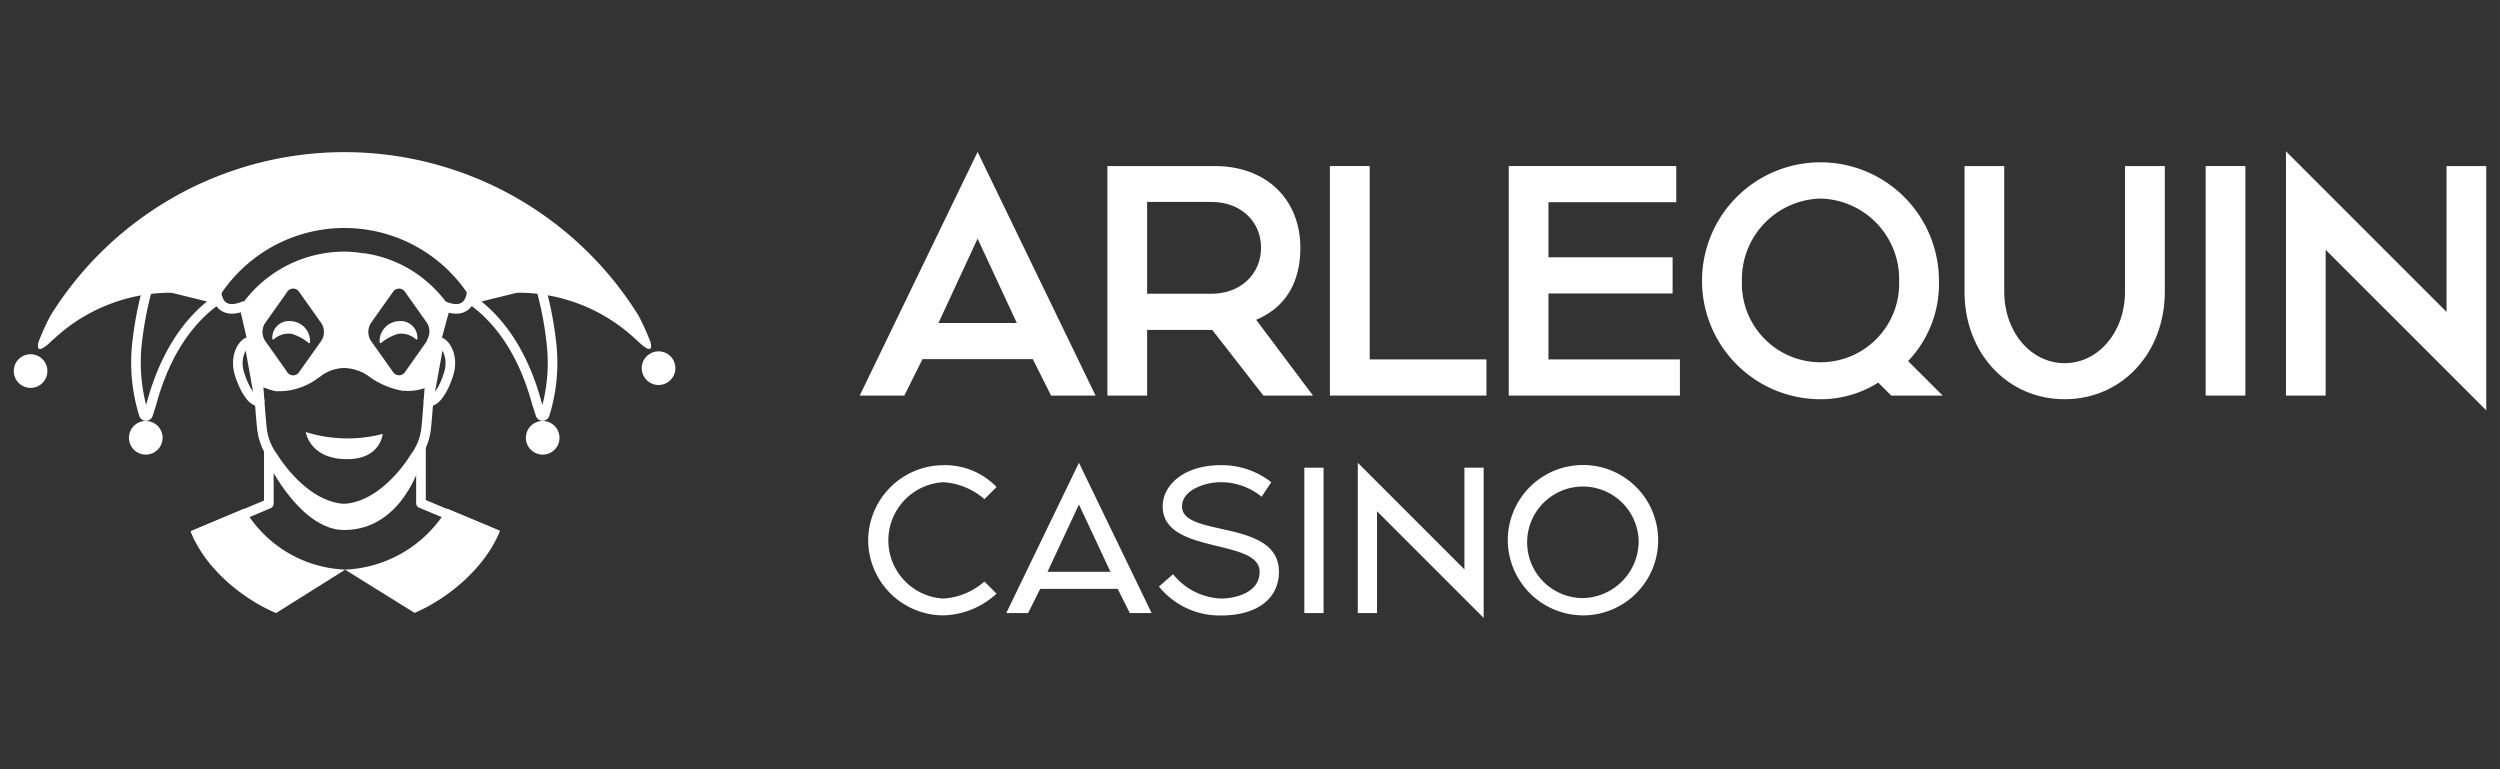 <?xml version="1.0" encoding="UTF-8"?>
<svg xmlns="http://www.w3.org/2000/svg" viewBox="0 0 260 80">
  <rect x="0" y="0" width="260" height="80" fill="#333333" stroke="none"/>
  <defs>
    <style>.cls-1{fill:#fff;}.cls-2,.cls-3{fill:none;}.cls-2{stroke:#fff;stroke-linejoin:round;}</style>
  </defs>
  <g id="Capa_2" data-name="Capa 2">
    <g id="Capa_1-2" data-name="Capa 1">
      <path class="cls-1" d="M43.78,48.05s-1.86,7.07-8,7.07c-4.46,0-7.79-6.77-7.79-6.77,0-.57-.11-1.83.47-.79,2.06,3.72,5.52,5.25,7.39,5.34,2.42-.12,6.35-3.31,7.31-5.34C44,45.71,43.78,47.45,43.78,48.05Z"></path>
      <path class="cls-2" d="M27,41.72c-.69.2-1.61-1.21-2.11-2.89s.28-3.09,1-3.3Z"></path>
      <path class="cls-2" d="M15.75,42c1.1-4.08,3.17-8.27,6.92-10.88l-7.15-1.76a37.08,37.08,0,0,0-1.28,6.44,18.21,18.21,0,0,0,.72,7.3h0a.23.23,0,0,0,.44,0Z"></path>
      <path class="cls-1" d="M66.22,35.37l-.17-.14a17.88,17.88,0,0,0-12.2-4.79A18.27,18.27,0,0,0,49,31.1a15.45,15.45,0,0,0-26.36,0,18.14,18.14,0,0,0-4.81-.66,17.9,17.9,0,0,0-12.2,4.79l-.17.14c-1.42,1.4-1.61,1-1.48.26a24.53,24.53,0,0,1,1.28-2.82,36,36,0,0,1,61.14,0,25.73,25.73,0,0,1,1.27,2.82C67.83,36.34,67.64,36.77,66.22,35.37Z"></path>
      <path class="cls-1" d="M38.58,39.3l0,0,0,0a8.42,8.42,0,0,0,3.29,1.34l.21,0a5,5,0,0,0,2.5-.45L46.81,32a13.24,13.24,0,0,0-4.6-4.23A13,13,0,0,0,38,26.35a.58.58,0,0,0-.19,0A11.76,11.76,0,0,0,36,26.17h-.19A13.11,13.11,0,0,0,24.92,32l1.87,8a8,8,0,0,0,1.85.68h0a6.77,6.77,0,0,0,4.42-1.35l.21-.14a4.21,4.21,0,0,1,2.52-.92A4.65,4.65,0,0,1,38.58,39.3Zm-5.16-3.86-2.28,3.21a.74.74,0,0,1-1.3,0l-2.27-3.21a1.7,1.7,0,0,1,0-1.84l2.27-3.2a.74.74,0,0,1,1.3,0l2.28,3.21A1.69,1.69,0,0,1,33.42,35.44Zm11,0-2.27,3.21a.75.75,0,0,1-1.3,0l-2.28-3.21a1.74,1.74,0,0,1,0-1.84l2.28-3.21a.75.75,0,0,1,1.3,0l2.27,3.21A1.7,1.7,0,0,1,44.38,35.41Z"></path>
      <path class="cls-1" d="M32.1,35.67a.09.09,0,0,0,.14-.07,2.08,2.08,0,0,0-2-2.2,1.73,1.73,0,0,0-1.92,1.81.09.09,0,0,0,.14.09,2.31,2.31,0,0,1,1.87-.58A4.93,4.93,0,0,1,32.1,35.67Z"></path>
      <path class="cls-1" d="M39.63,35.67a.1.1,0,0,1-.15-.07,2.09,2.09,0,0,1,2-2.2,1.74,1.74,0,0,1,1.93,1.81.09.09,0,0,1-.14.09,2.31,2.31,0,0,0-1.87-.58A4.93,4.93,0,0,0,39.63,35.67Z"></path>
      <path class="cls-1" d="M31.8,44.93a14.54,14.54,0,0,0,8,.2s-.21,2.73-3.92,2.62S31.8,44.93,31.8,44.93Z"></path>
      <circle class="cls-1" cx="68.49" cy="38.29" r="1.75"></circle>
      <circle class="cls-1" cx="15.16" cy="45.53" r="1.75"></circle>
      <circle class="cls-1" cx="3.18" cy="38.59" r="1.75"></circle>
      <polyline class="cls-2" points="27.96 46.86 27.96 52.39 20.03 55.71"></polyline>
      <polyline class="cls-2" points="51.72 55.65 43.78 52.34 43.78 46.49"></polyline>
      <path class="cls-2" d="M22.51,30.36s.07,2.71,3,1.41"></path>
      <path class="cls-2" d="M26.79,38.69s.35,5.47.51,6.28a6.1,6.1,0,0,0,1.13,2.59s3.05,5.13,7.39,5.34"></path>
      <path class="cls-2" d="M44.77,38.69s-.35,5.47-.51,6.28a6.1,6.1,0,0,1-1.13,2.59s-3,5.13-7.38,5.34"></path>
      <path class="cls-2" d="M44.56,41.72c.69.2,1.62-1.21,2.12-2.89s-.28-3.09-1-3.3Z"></path>
      <path class="cls-2" d="M49.05,30.36s-.07,2.71-3,1.41"></path>
      <path class="cls-2" d="M55.85,42c-1.09-4.08-3.16-8.27-6.92-10.88l7.15-1.76a36.17,36.17,0,0,1,1.28,6.44,18,18,0,0,1-.71,7.3h0a.23.23,0,0,1-.44,0Z"></path>
      <circle class="cls-1" cx="56.44" cy="45.53" r="1.75"></circle>
      <path class="cls-1" d="M90.29,56.2a7.86,7.86,0,0,1,7.81-7.82,7.4,7.4,0,0,1,5.54,2.27l-1.26,1.26a7.19,7.19,0,0,0-4.28-1.76,6.06,6.06,0,0,0,0,12.1,7.14,7.14,0,0,0,4.28-1.77l1.26,1.26A8.48,8.48,0,0,1,98.1,64,7.85,7.85,0,0,1,90.29,56.2Z"></path>
      <path class="cls-1" d="M112.21,48.13l7.56,15.63H117.5l-1.26-2.52h-8.06l-1.26,2.52h-2.27Zm3.28,11.34-3.28-7-3.27,7Z"></path>
      <path class="cls-1" d="M120.53,61,122,59.72a6.77,6.77,0,0,0,5,2.53c1.26,0,4-.51,4-2.78,0-3.53-10.08-1.76-10.08-6.8,0-2.27,2.27-4.29,6-4.29a8.3,8.3,0,0,1,5.29,1.77l-1,1.51a6.69,6.69,0,0,0-4.28-1.51c-1.51,0-4,.76-4,2.52,0,3.27,10.08,1.26,10.08,6.8,0,2.78-2.27,4.54-6,4.54A8.13,8.13,0,0,1,120.53,61Z"></path>
      <path class="cls-1" d="M135.65,48.64h2V63.76h-2Z"></path>
      <path class="cls-1" d="M143.21,53.17V63.76h-2V48.13l11.09,11.09V48.64h2V64.26Z"></path>
      <path class="cls-1" d="M156.81,56.2A7.82,7.82,0,1,1,164.63,64,7.86,7.86,0,0,1,156.81,56.2Zm13.61,0a5.8,5.8,0,1,0-5.79,6A5.92,5.92,0,0,0,170.42,56.2Z"></path>
      <path class="cls-1" d="M89.41,41.14h4.64l1.89-3.79h11.47l1.9,3.79h4.63L101.67,15.8Zm12.26-16.32,4.08,8.77H97.6Z"></path>
      <path class="cls-1" d="M135.24,25.79c0-5.09-3.58-8.52-8.9-8.52H115.17V41.14h4.13V34.31h6.77l5.32,6.83h5.16l-5.91-7.88C133.65,32,135.24,29.42,135.24,25.79ZM119.3,21H126c3,0,5.15,2,5.15,4.76S129,30.55,126,30.55H119.3Z"></path>
      <polygon class="cls-1" points="142.45 17.27 138.31 17.27 138.31 41.14 154.59 41.14 154.59 37.38 142.45 37.38 142.45 17.27"></polygon>
      <polygon class="cls-1" points="161.04 30.52 173.95 30.52 173.95 26.76 161.04 26.76 161.04 21.03 174.33 21.03 174.33 17.27 156.91 17.27 156.91 41.14 174.71 41.14 174.71 37.38 161.04 37.38 161.04 30.52"></polygon>
      <path class="cls-1" d="M201.65,29.21a12.32,12.32,0,1,0-12.31,12.31,11.21,11.21,0,0,0,6-1.73l1.35,1.35h5.35l-3.6-3.59A11.59,11.59,0,0,0,201.65,29.21Zm-12.31-8.56a8.38,8.38,0,0,1,8.17,8.56,8.18,8.18,0,1,1-16.35,0A8.39,8.39,0,0,1,189.34,20.65Z"></path>
      <path class="cls-1" d="M221,30.35c0,4.16-2.76,7.42-6.28,7.42s-6.28-3.26-6.28-7.42V17.27h-4.13V30.35c0,6.37,4.47,11.17,10.41,11.17s10.42-4.8,10.42-11.17V17.27H221Z"></path>
      <rect class="cls-1" x="229.39" y="17.27" width="4.13" height="23.87"></rect>
      <polygon class="cls-1" points="254.44 17.27 254.44 32.44 237.74 15.74 237.74 41.14 241.87 41.14 241.87 25.98 258.57 42.68 258.57 17.27 254.44 17.27"></polygon>
      <rect class="cls-3" width="260" height="80"></rect>
      <path class="cls-1" d="M35.91,59.24l-7.2,4.52c-3.73-1.59-7.49-4.84-8.88-8.51L25.4,52.9A12.7,12.7,0,0,0,35.91,59.24Z"></path>
      <path class="cls-1" d="M52,55.2c-1.43,3.64-5.15,6.94-8.88,8.54l-7.24-4.5A13,13,0,0,0,46.51,52.9Z"></path>
    </g>
  </g>
</svg>
